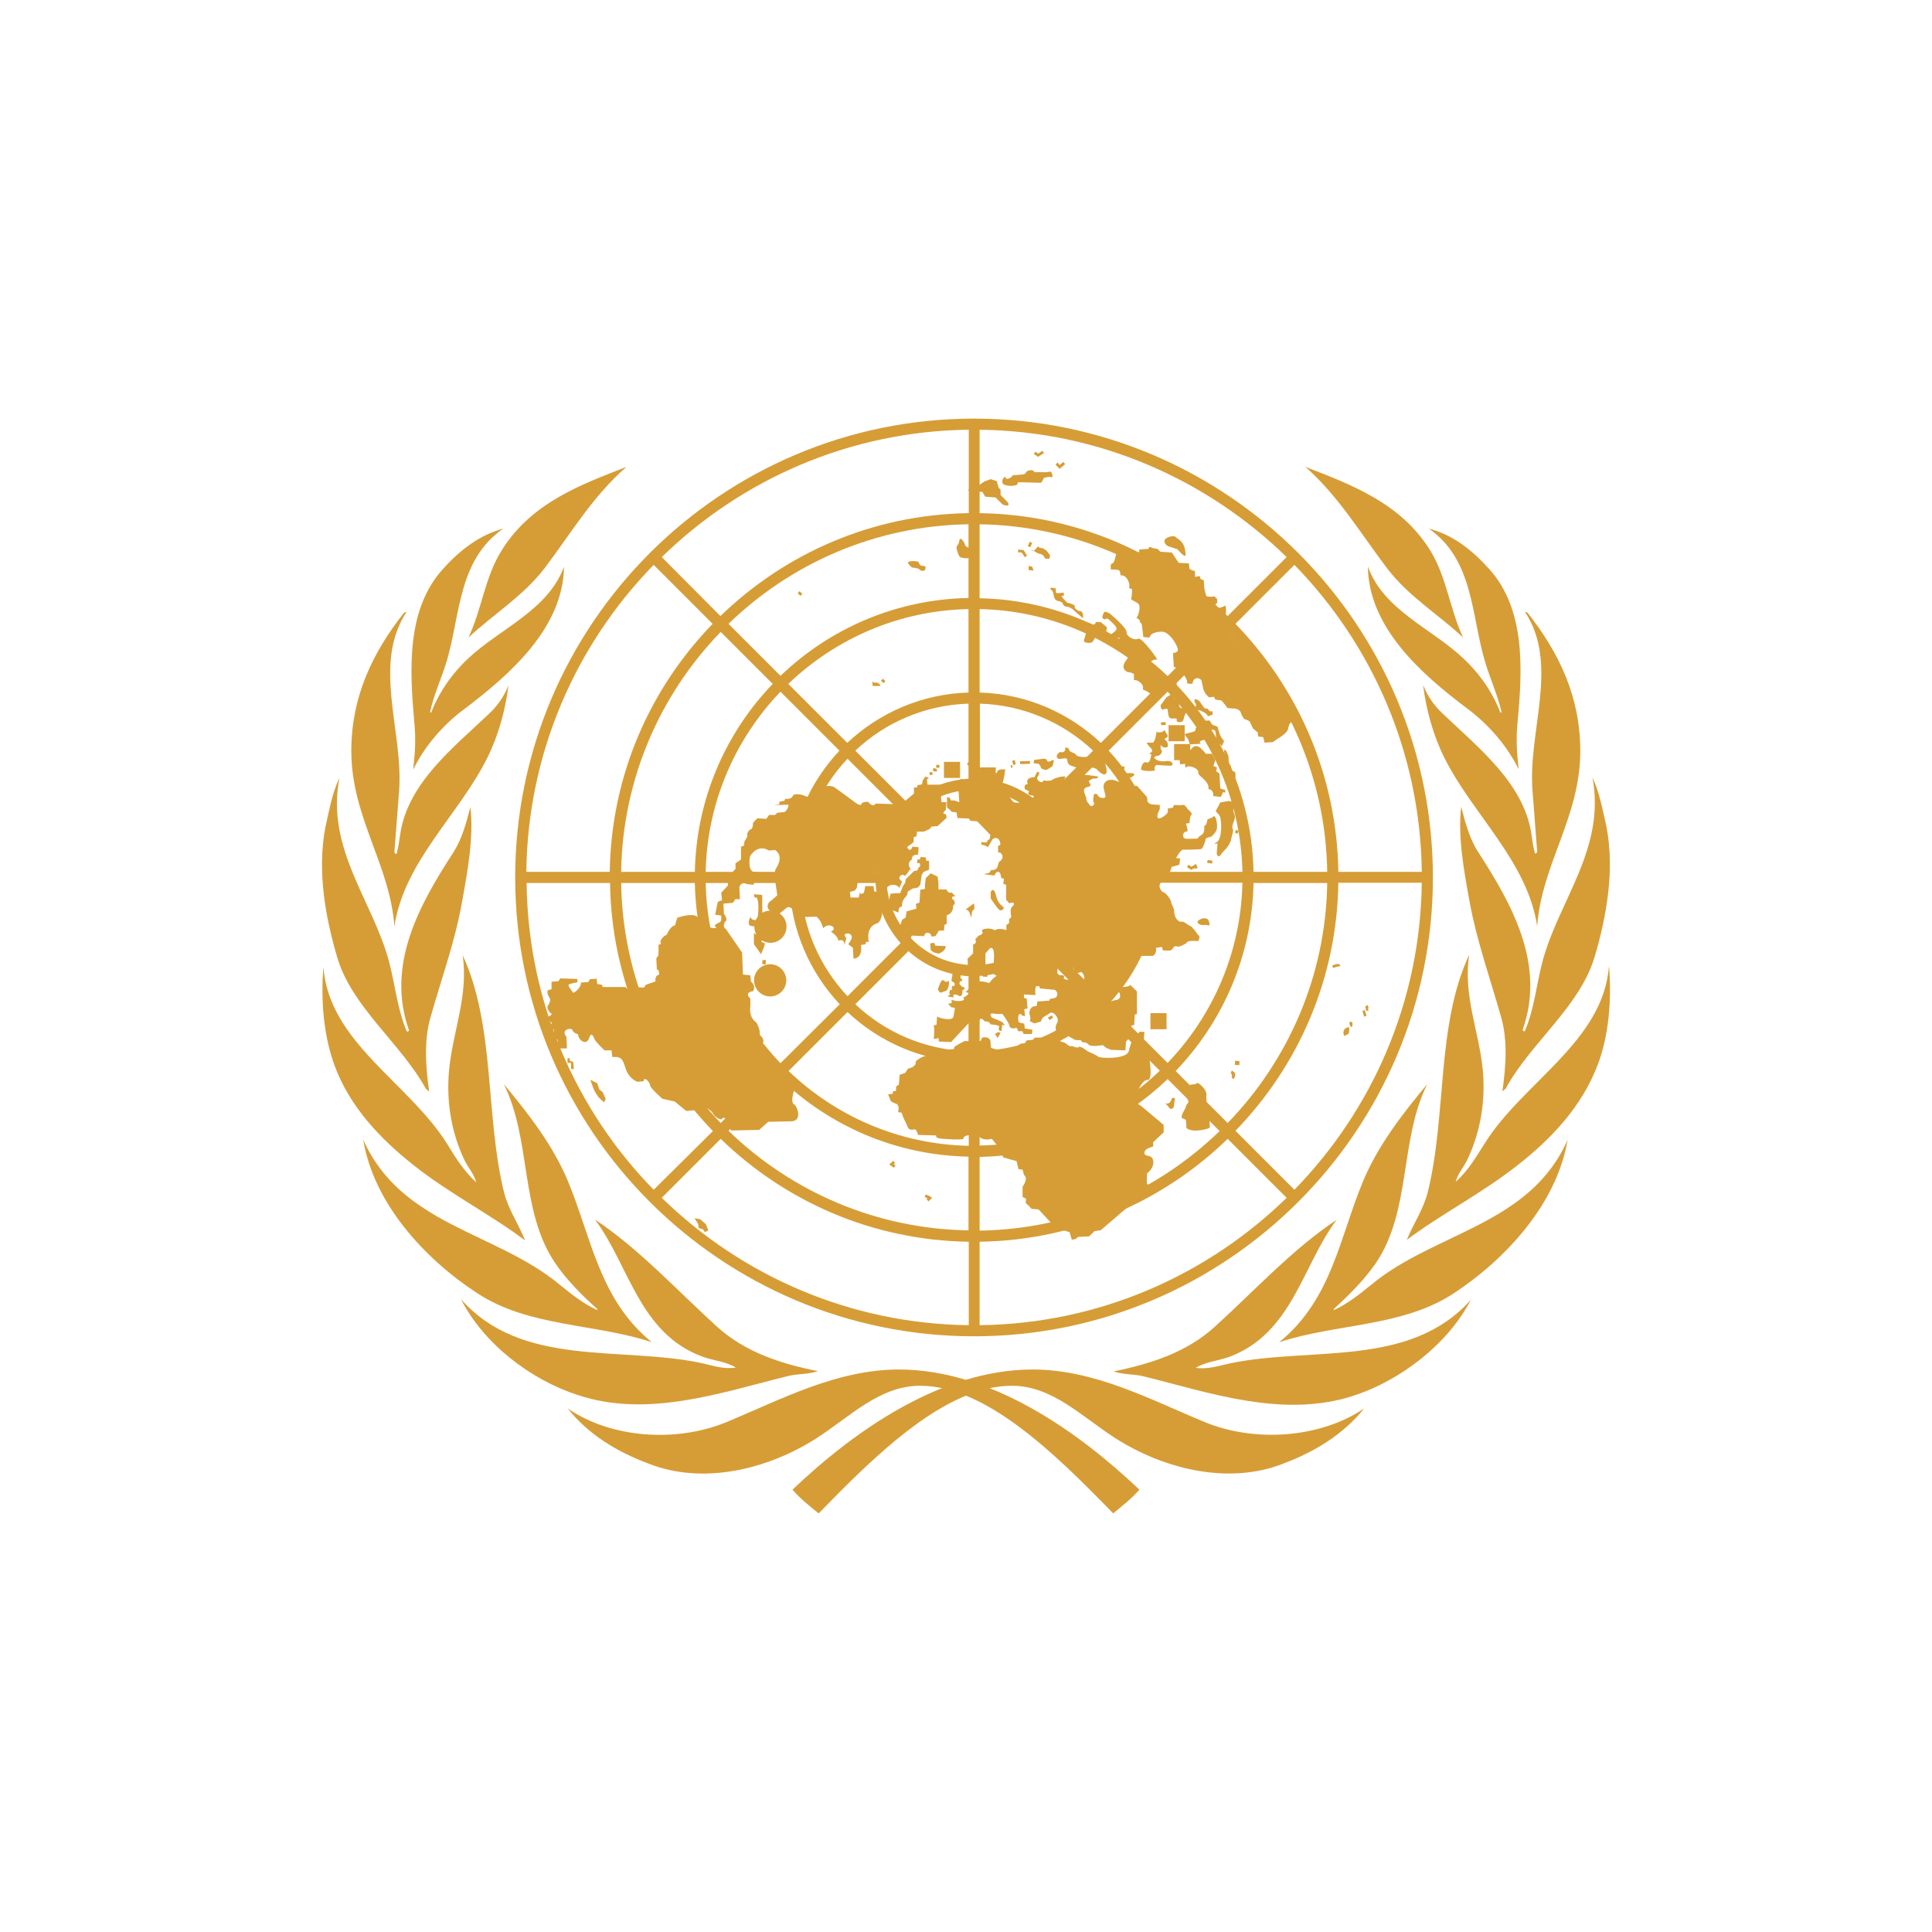 <?xml version="1.0" encoding="UTF-8"?>
<svg width="120px" height="120px" viewBox="0 0 120 120" version="1.1" xmlns="http://www.w3.org/2000/svg" xmlns:xlink="http://www.w3.org/1999/xlink">
    <title>testimonials_logo_3</title>
    <defs>
        <circle id="path-1" cx="60" cy="60" r="60"></circle>
    </defs>
    <g id="Wireframe" stroke="none" stroke-width="1" fill="none" fill-rule="evenodd">
        <g id="UI-elements" transform="translate(-740, -608)">
            <g id="icons" transform="translate(83, 208)">
                <g id="testimonials" transform="translate(657, 0)">
                    <g id="testimonials_logo_3" transform="translate(0, 400)">
                        <mask id="mask-2" fill="white">
                            <use xlink:href="#path-1"></use>
                        </mask>
                        <g id="Ph"></g>
                        <g id="Emblem_of_the_United_Nations" mask="url(#mask-2)">
                            <g transform="translate(20, 26)">
                                <g id="Group" stroke-width="1" fill="none" fill-rule="evenodd" transform="translate(0, 3)">
                                    <g fill="#D69D36" fill-rule="nonzero" id="Path">
                                        <path d="M6.453,38.63 L6.659,38.801 C6.436,37.26 6.316,35.582 6.762,34.11 C7.431,31.747 8.272,29.452 8.701,27.003 C9.044,25.103 9.439,22.962 9.216,21.13 C8.958,22.123 8.701,23.099 8.152,23.955 C6.076,27.158 3.948,30.925 5.407,35 C5.372,35.051 5.321,35.103 5.269,35.068 C4.686,33.716 4.549,32.192 4.171,30.753 C3.159,26.935 0.225,23.733 1.083,19.315 C0.62,20.274 0.448,21.353 0.208,22.397 C-0.307,25.103 0.208,27.962 0.946,30.462 C1.855,33.562 4.892,35.788 6.453,38.63 Z"></path>
                                        <path d="M5.664,18.801 C6.35,17.397 7.466,16.062 8.804,15.068 C11.755,12.842 14.98,9.966 15.032,6.199 C14.037,8.904 11.069,10.034 9.095,11.884 C8.049,12.86 7.242,14.041 6.779,15.274 L6.711,15.223 C6.951,14.127 7.414,13.151 7.74,12.089 C8.598,9.212 8.443,5.771 11.257,3.836 C9.816,4.212 8.598,5.137 7.517,6.336 L7.517,6.336 C5.235,8.853 5.441,12.568 5.733,15.856 C5.836,16.884 5.784,17.757 5.664,18.801 Z"></path>
                                        <path d="M9.095,10.599 C10.674,9.127 12.493,8.031 13.831,6.284 C15.427,4.178 16.816,1.815 18.91,0 C16.079,1.096 13.025,2.226 11.189,5.137 C10.108,6.832 9.936,8.836 9.095,10.599 Z"></path>
                                        <path d="M10.279,18.048 C10.966,16.661 11.395,15.086 11.583,13.562 C11.326,14.212 10.931,14.812 10.382,15.325 C8.083,17.5 5.389,19.623 4.875,22.705 C4.806,23.151 4.755,23.596 4.635,24.024 C4.532,24.075 4.532,23.955 4.497,23.921 L4.789,20.12 C5.063,16.404 3.108,12.277 5.252,9.007 C5.184,8.99 5.132,9.058 5.081,9.075 C3.125,11.558 1.821,14.298 1.821,17.637 C1.821,21.764 4.206,24.658 4.497,28.527 C5.115,24.486 8.512,21.61 10.279,18.048 Z"></path>
                                        <path d="M5.733,43.408 C7.946,45.154 10.588,46.507 12.613,48.048 C12.218,47.038 11.566,46.113 11.309,45.068 C10.125,40.291 10.777,34.743 8.735,30.325 C9.113,32.842 8.118,35.068 7.894,37.466 C7.706,39.435 8.049,41.353 8.821,42.997 C9.044,43.493 9.456,43.921 9.576,44.435 C8.838,43.767 8.306,42.928 7.809,42.106 C5.424,38.253 0.431,35.753 0.088,31.062 L0.088,31.062 C-0.084,33.151 0.105,35.36 0.791,37.209 C1.735,39.743 3.588,41.712 5.733,43.408 Z"></path>
                                        <path d="M35.827,56.062 C31.966,56.062 28.5,57.928 25.12,59.332 C22.049,60.599 17.983,60.36 15.255,58.476 C16.593,60.154 18.395,61.199 20.265,61.901 C23.714,63.271 27.746,62.226 30.697,60.342 C32.807,58.99 34.626,57.072 37.148,57.072 C41.214,57.072 45.486,61.233 49.141,65 C49.707,64.538 50.308,64.058 50.771,63.527 C46.945,59.897 41.54,56.062 35.827,56.062 Z"></path>
                                        <path d="M28.929,56.473 C29.53,56.318 30.251,56.37 30.8,56.164 C28.5,55.702 26.287,55 24.503,53.373 C21.946,51.045 19.682,48.562 16.954,46.747 C19.098,49.623 19.699,53.801 23.611,55.257 C24.297,55.514 25.103,55.565 25.704,55.942 C24.949,56.062 24.297,55.822 23.593,55.668 C18.549,54.589 12.407,55.976 8.632,51.695 C10.056,54.503 13.007,56.712 15.855,57.637 C20.231,59.11 24.812,57.483 28.929,56.473 Z"></path>
                                        <path d="M20.488,54.366 C17.211,51.729 16.713,47.774 15.255,44.315 C14.346,42.158 12.87,40.223 11.292,38.339 C13.025,41.798 12.27,46.25 14.517,49.503 C15.221,50.531 16.199,51.507 17.108,52.312 L17.074,52.363 C16.25,51.986 15.512,51.404 14.757,50.788 C10.828,47.517 4.909,47.106 2.559,41.781 L2.559,41.781 C3.193,45.685 6.299,49.144 9.662,51.336 C12.853,53.425 16.954,53.202 20.488,54.366 Z"></path>
                                    </g>
                                    <g transform="translate(29.221, 0)" fill="#D69D36" fill-rule="nonzero" id="Path">
                                        <path d="M36.923,6.284 C38.261,8.048 40.08,9.127 41.658,10.599 C40.817,8.836 40.646,6.832 39.582,5.137 C37.746,2.226 34.692,1.096 31.861,0 C33.92,1.815 35.31,4.161 36.923,6.284 Z"></path>
                                        <path d="M43.014,12.089 C43.322,13.134 43.786,14.127 44.043,15.223 L43.974,15.274 C43.511,14.041 42.705,12.86 41.658,11.884 C39.685,10.017 36.717,8.904 35.739,6.182 C35.79,9.966 39.016,12.842 41.967,15.051 C43.288,16.045 44.42,17.38 45.107,18.784 C44.987,17.74 44.935,16.866 45.038,15.856 C45.347,12.551 45.536,8.853 43.271,6.336 L43.271,6.336 C42.19,5.137 40.972,4.195 39.531,3.836 C42.31,5.771 42.156,9.212 43.014,12.089 Z"></path>
                                        <path d="M45.965,20.103 L46.256,23.904 C46.222,23.938 46.222,24.041 46.119,24.007 C45.999,23.579 45.947,23.134 45.879,22.688 C45.364,19.623 42.653,17.483 40.371,15.308 C39.822,14.795 39.428,14.195 39.17,13.545 C39.359,15.068 39.788,16.644 40.474,18.031 C42.241,21.592 45.639,24.469 46.256,28.527 C46.548,24.64 48.933,21.764 48.933,17.637 C48.933,14.298 47.629,11.558 45.673,9.075 C45.622,9.041 45.57,8.99 45.501,9.007 C47.646,12.277 45.673,16.404 45.965,20.103 Z"></path>
                                        <path d="M46.582,30.736 C46.205,32.175 46.068,33.716 45.484,35.051 C45.433,35.086 45.381,35.017 45.347,34.983 C46.805,30.908 44.678,27.158 42.602,23.938 C42.053,23.099 41.795,22.106 41.538,21.113 C41.315,22.962 41.71,25.086 42.053,26.986 C42.499,29.435 43.322,31.729 43.992,34.092 C44.438,35.565 44.318,37.226 44.094,38.784 L44.3,38.613 C45.845,35.771 48.899,33.545 49.825,30.428 C50.563,27.945 51.078,25.068 50.563,22.363 L50.563,22.363 C50.323,21.318 50.134,20.24 49.688,19.281 C50.529,23.716 47.595,26.918 46.582,30.736 Z"></path>
                                        <path d="M25.616,59.332 C22.219,57.928 18.77,56.062 14.91,56.062 C9.214,56.062 3.792,59.914 0,63.527 C0.463,64.058 1.064,64.555 1.63,65 C5.267,61.25 9.557,57.072 13.623,57.072 C16.145,57.072 17.964,58.99 20.074,60.342 C23.008,62.209 27.04,63.271 30.506,61.901 C32.359,61.199 34.16,60.154 35.516,58.476 C32.771,60.342 28.687,60.599 25.616,59.332 Z"></path>
                                        <path d="M42.962,42.072 C42.447,42.894 41.933,43.75 41.195,44.401 C41.315,43.904 41.727,43.459 41.95,42.962 C42.722,41.301 43.065,39.401 42.876,37.432 C42.636,35.034 41.641,32.808 42.036,30.291 C39.977,34.709 40.646,40.257 39.462,45.034 C39.205,46.096 38.553,47.021 38.158,48.014 C40.183,46.473 42.825,45.12 45.038,43.373 C47.183,41.695 49.036,39.709 50.014,37.14 C50.717,35.291 50.889,33.082 50.717,30.993 C50.357,35.719 45.347,38.219 42.962,42.072 Z"></path>
                                        <path d="M35.962,50.788 C35.207,51.404 34.469,51.986 33.646,52.363 L33.611,52.312 C34.521,51.49 35.499,50.514 36.202,49.503 C38.45,46.25 37.695,41.781 39.428,38.339 C37.849,40.223 36.374,42.158 35.464,44.315 C34.006,47.774 33.508,51.729 30.231,54.366 C33.766,53.202 37.866,53.425 41.04,51.353 C44.386,49.161 47.492,45.702 48.144,41.798 C45.81,47.106 39.908,47.517 35.962,50.788 Z"></path>
                                        <path d="M27.16,55.685 C26.457,55.839 25.805,56.062 25.05,55.959 C25.65,55.582 26.44,55.531 27.143,55.274 C31.055,53.801 31.655,49.623 33.8,46.764 C31.072,48.579 28.807,51.062 26.251,53.39 C24.466,55.017 22.253,55.702 19.954,56.182 C20.503,56.387 21.224,56.336 21.824,56.49 C25.959,57.517 30.523,59.127 34.915,57.671 C37.746,56.729 40.697,54.521 42.139,51.729 C38.347,55.993 32.187,54.623 27.16,55.685 Z"></path>
                                    </g>
                                </g>
                                <path d="M40.5,0 C24.782,0 12,12.782 12,28.5 C12,44.218 24.782,57 40.5,57 C56.218,57 69,44.218 69,28.5 C69,12.782 56.218,0 40.5,0 Z M40.5,33.941 C37.495,33.941 35.059,31.505 35.059,28.5 C35.059,25.495 37.495,23.059 40.5,23.059 C43.505,23.059 45.941,25.495 45.941,28.5 C45.941,31.505 43.505,33.941 40.5,33.941 Z M44.594,23.923 C43.592,23.025 42.296,22.455 40.863,22.368 L40.863,17.705 C43.575,17.791 46.045,18.879 47.893,20.624 L44.594,23.923 Z M40.155,22.368 C38.721,22.455 37.425,23.025 36.424,23.923 L33.125,20.624 C34.973,18.879 37.443,17.791 40.155,17.705 L40.155,22.368 L40.155,22.368 Z M35.94,24.424 C35.042,25.425 34.472,26.721 34.385,28.155 L29.722,28.155 C29.808,25.443 30.896,22.973 32.641,21.125 L35.94,24.424 Z M34.385,28.845 C34.472,30.279 35.042,31.575 35.94,32.576 L32.641,35.875 C30.896,34.027 29.808,31.557 29.722,28.845 L34.385,28.845 L34.385,28.845 Z M36.424,33.077 C37.425,33.975 38.721,34.545 40.155,34.632 L40.155,39.295 C37.443,39.209 34.973,38.121 33.125,36.376 L36.424,33.077 Z M40.845,34.615 C42.279,34.528 43.575,33.958 44.576,33.06 L47.875,36.359 C46.027,38.104 43.557,39.192 40.845,39.278 L40.845,34.615 Z M45.077,32.576 C45.975,31.575 46.545,30.279 46.632,28.845 L51.295,28.845 C51.209,31.557 50.121,34.027 48.376,35.875 L45.077,32.576 Z M46.632,28.155 C46.545,26.721 45.975,25.425 45.077,24.424 L48.376,21.125 C50.121,22.973 51.209,25.443 51.295,28.155 L46.632,28.155 Z M48.376,20.14 C46.39,18.275 43.765,17.1 40.845,17.014 L40.845,11.832 C45.181,11.918 49.119,13.68 52.038,16.478 L48.376,20.14 Z M40.155,17.014 C37.253,17.1 34.61,18.275 32.624,20.14 L28.962,16.478 C31.881,13.68 35.819,11.918 40.155,11.832 L40.155,17.014 L40.155,17.014 Z M32.14,20.624 C30.275,22.61 29.1,25.235 29.014,28.155 L23.832,28.155 C23.918,23.819 25.68,19.881 28.478,16.962 L32.14,20.624 Z M29.031,28.845 C29.117,31.747 30.292,34.39 32.157,36.376 L28.478,40.038 C25.68,37.119 23.918,33.181 23.832,28.845 L29.031,28.845 Z M32.641,36.86 C34.627,38.725 37.253,39.9 40.172,39.986 L40.172,45.168 C35.836,45.082 31.898,43.32 28.979,40.522 L32.641,36.86 Z M40.845,39.969 C43.747,39.883 46.39,38.708 48.376,36.843 L52.038,40.505 C49.119,43.303 45.181,45.065 40.845,45.151 L40.845,39.969 Z M48.86,36.359 C50.725,34.373 51.9,31.747 51.986,28.828 L57.168,28.828 C57.082,33.164 55.32,37.102 52.522,40.021 L48.86,36.359 Z M51.986,28.155 C51.9,25.253 50.725,22.61 48.86,20.624 L52.522,16.962 C55.32,19.881 57.082,23.819 57.168,28.155 L51.986,28.155 Z M52.522,15.995 C49.482,13.075 45.371,11.245 40.845,11.158 L40.845,6.564 C46.632,6.65 51.883,8.999 55.752,12.747 L52.522,15.995 Z M40.155,11.141 C35.629,11.227 31.518,13.058 28.478,15.977 L25.248,12.747 C29.117,8.999 34.368,6.65 40.155,6.564 L40.155,11.141 Z M27.995,16.478 C25.075,19.518 23.245,23.629 23.158,28.155 L18.581,28.155 C18.667,22.368 21.016,17.117 24.765,13.248 L27.995,16.478 Z M23.158,28.845 C23.245,33.371 25.075,37.482 27.995,40.522 L24.765,43.752 C21.016,39.883 18.667,34.632 18.581,28.845 L23.158,28.845 L23.158,28.845 Z M28.478,41.005 C31.518,43.925 35.629,45.755 40.155,45.842 L40.155,50.419 C34.368,50.333 29.117,47.984 25.248,44.235 L28.478,41.005 Z M40.845,45.859 C45.371,45.773 49.482,43.942 52.522,41.023 L55.752,44.253 C51.883,48.001 46.632,50.35 40.845,50.436 L40.845,45.859 L40.845,45.859 Z M53.023,40.522 C55.942,37.482 57.773,33.371 57.859,28.845 L62.436,28.845 C62.35,34.632 60.001,39.883 56.253,43.752 L53.023,40.522 Z M57.859,28.155 C57.773,23.629 55.942,19.518 53.023,16.478 L56.253,13.248 C60.001,17.117 62.35,22.368 62.436,28.155 L57.859,28.155 Z M56.253,12.264 C52.245,8.377 46.839,5.959 40.845,5.873 L40.845,0.691 C48.255,0.777 54.975,3.783 59.915,8.602 L56.253,12.264 Z M40.155,5.873 C34.178,5.959 28.755,8.377 24.747,12.264 L21.103,8.602 C26.043,3.783 32.762,0.777 40.172,0.691 L40.172,5.873 L40.155,5.873 Z M24.264,12.747 C20.377,16.755 17.959,22.161 17.873,28.155 L12.691,28.155 C12.777,20.745 15.783,14.025 20.602,9.085 L24.264,12.747 Z M17.89,28.845 C17.976,34.822 20.395,40.245 24.281,44.253 L20.602,47.897 C15.783,42.975 12.795,36.255 12.708,28.845 L17.89,28.845 Z M24.765,44.736 C28.772,48.623 34.178,51.041 40.172,51.127 L40.172,56.309 C32.762,56.223 26.043,53.217 21.103,48.398 L24.765,44.736 Z M40.845,51.127 C46.822,51.041 52.245,48.623 56.253,44.736 L59.915,48.398 C54.975,53.217 48.255,56.223 40.845,56.309 L40.845,51.127 L40.845,51.127 Z M56.736,44.235 C60.623,40.228 63.041,34.822 63.127,28.828 L68.309,28.828 C68.223,36.238 65.217,42.957 60.398,47.897 L56.736,44.235 Z M63.127,28.155 C63.041,22.178 60.623,16.755 56.736,12.747 L60.398,9.085 C65.217,14.025 68.223,20.745 68.309,28.155 L63.127,28.155 Z" id="Shape" fill="#D69D36" fill-rule="nonzero"></path>
                                <g id="Group" stroke-width="1" fill="none" fill-rule="evenodd" transform="translate(14, 2)">
                                    <polygon id="polygon59_8_" fill="#D69D36" fill-rule="nonzero" points="27.277 19.942 27.106 19.959 27.106 20.166 27.277 20.149"></polygon>
                                    <rect id="rect61_8_" fill="#D69D36" fill-rule="nonzero" x="26.85" y="19.666" width="1" height="1"></rect>
                                    <polygon id="polygon63_8_" fill="#D69D36" fill-rule="nonzero" points="26.44 19.614 26.645 19.648 26.662 19.476 26.457 19.441"></polygon>
                                    <polygon id="rect65_8_" fill="#D69D36" fill-rule="nonzero" points="26.269 19.545 26.082 19.527 26.099 19.355 26.304 19.372"></polygon>
                                    <rect id="rect67_8_" fill="#D69D36" fill-rule="nonzero" x="24.63" y="19.32" width="1" height="1"></rect>
                                    <polygon id="polygon69_8_" fill="#D69D36" fill-rule="nonzero" points="24.135 19.666 24.339 19.7 24.357 19.527 24.169 19.493"></polygon>
                                    <polygon id="rect71_8_" fill="#D69D36" fill-rule="nonzero" points="24.169 19.942 23.93 19.873 23.981 19.7 24.203 19.769"></polygon>
                                    <polygon id="rect73_8_" fill="#D69D36" fill-rule="nonzero" points="23.759 20.149 23.725 19.976 23.895 19.942 23.93 20.115"></polygon>
                                    <polygon id="polygon75_8_" fill="#D69D36" fill-rule="nonzero" points="1.471 38.019 1.471 38.399 1.641 38.399 1.607 37.967 1.385 37.881 1.385 37.726 1.249 37.726 1.249 38.019"></polygon>
                                    <polygon id="polygon77_8_" fill="#D69D36" fill-rule="nonzero" points="2.666 39.072 3.093 39.279 3.23 39.677 3.435 39.832 3.623 40.264 3.52 40.471 3.196 40.177 2.974 39.849 2.854 39.59"></polygon>
                                    <polygon id="polygon79_8_" fill="#D69D36" fill-rule="nonzero" points="9.839 48.033 9.993 48.413 9.788 48.534 9.669 48.361 9.395 48.275 9.361 48.016 9.139 47.671 9.481 47.722"></polygon>
                                    <path d="M24.784,21.824 L24.476,21.824 L24.425,21.185 L24.596,21.064 L24.596,20.736 L23.605,20.736 L23.571,20.408 L23.708,20.322 L23.486,20.235 L23.315,20.46 L23.264,20.719 L22.973,20.771 L22.973,20.909 L22.768,20.909 L22.768,21.289 L21.965,21.962 L20.377,21.91 C20.258,22.169 19.984,21.876 19.984,21.876 C19.933,21.703 19.523,21.876 19.523,21.876 C19.523,22.204 18.977,21.737 18.977,21.737 L17.986,21.012 C17.422,20.494 16.568,21.15 16.534,21.306 C16.568,21.72 15.885,21.392 15.885,21.392 C15.885,21.392 15.322,21.22 15.236,21.444 C15.151,21.668 14.775,21.617 14.775,21.617 L14.724,21.737 L14.434,21.789 L14.382,21.962 L14.041,22.014 L14.895,21.979 C15.117,21.945 14.809,22.48 14.673,22.445 L14.28,22.48 L14.143,22.618 L13.768,22.618 L13.597,22.86 L13.05,22.825 C13.05,22.825 12.743,23.084 12.76,23.171 C12.794,23.257 12.709,23.516 12.623,23.516 C12.538,23.516 12.367,23.775 12.418,23.861 C12.47,23.947 12.247,24.241 12.247,24.241 L12.196,24.535 L12.025,24.586 L12.025,25.381 L11.684,25.622 L11.684,25.968 L11.171,26.52 L11.223,26.986 L10.796,27.452 L10.847,27.919 L10.591,28.005 L10.54,28.212 L10.42,28.816 L10.71,28.851 C10.847,28.799 10.83,29.231 10.71,29.283 C10.591,29.334 10.283,29.455 10.454,29.576 C10.625,29.697 9.993,29.662 9.993,29.49 C9.993,29.317 9.651,29.162 9.566,29.231 C9.481,29.283 9.344,28.972 9.344,28.972 C9.037,28.644 8.063,29.006 8.063,29.006 L7.926,29.473 C7.619,29.524 7.414,30.06 7.414,30.06 C7.158,30.146 6.953,30.474 7.038,30.56 C7.124,30.647 6.902,30.681 6.902,30.681 L6.902,31.32 L6.765,31.527 L6.799,32.218 C6.97,32.218 6.936,32.546 6.936,32.546 C6.646,32.58 6.714,32.96 6.714,32.96 L6.116,33.167 L5.997,33.34 L5.262,33.305 L5.057,33.513 L4.852,33.305 L3.435,33.305 L3.383,33.167 L3.093,33.116 L3.059,32.788 L2.632,32.822 L2.547,32.995 L2.085,33.029 C2.12,33.323 1.624,33.754 1.573,33.634 C1.522,33.513 1.197,33.202 1.351,33.133 C1.488,33.081 1.863,33.012 1.863,33.012 L1.863,32.805 L0.804,32.77 L0.685,32.943 L0.258,32.977 L0.258,33.444 L0.053,33.495 C-0.084,33.582 0.087,33.91 0.087,33.91 C0.292,34.117 0.053,34.428 0.053,34.428 C-0.118,34.6 0.19,34.928 0.19,34.928 C0.412,34.98 0.053,35.153 0.053,35.153 C0.104,35.446 0.275,35.533 0.275,35.533 C0.104,35.826 0.395,35.964 0.395,35.964 L0.429,36.465 L0.634,36.586 L0.634,36.914 L0.753,37.121 L1.214,37.121 L1.18,36.396 C0.787,35.93 1.522,35.809 1.556,35.982 C1.59,36.154 1.898,36.241 1.898,36.241 C1.949,36.672 2.444,36.931 2.581,36.5 C2.717,36.068 2.837,36.327 2.922,36.534 C3.008,36.741 3.554,37.242 3.554,37.242 L3.981,37.242 L4.032,37.656 C4.511,37.622 4.664,37.691 4.852,38.347 C5.057,39.02 5.587,39.193 5.587,39.193 L5.979,39.159 C5.979,38.813 6.372,39.21 6.372,39.4 C6.372,39.573 7.141,40.246 7.141,40.246 L7.909,40.419 L8.627,41.006 L9.173,40.954 L9.395,40.954 C9.532,40.453 10.215,40.989 10.283,41.161 C10.335,41.334 10.796,41.628 10.847,41.489 C10.898,41.351 11.223,41.438 11.274,41.869 C11.325,42.301 11.53,42.215 11.53,42.215 L13.153,42.18 L13.716,41.679 L15.168,41.645 C15.902,41.61 15.458,40.592 15.305,40.592 C15.048,40.384 15.39,39.538 15.39,39.538 L13.323,37.587 C12.845,37.587 13.272,36.879 13.272,36.879 C13.648,36.638 13.187,36.275 13.187,36.275 C13.238,35.93 12.982,35.516 12.982,35.516 C12.47,35.17 12.606,34.497 12.606,34.497 L12.606,34.031 C12.179,33.616 12.777,33.564 12.777,33.564 C12.982,33.219 12.64,32.96 12.64,32.96 L12.606,32.58 L12.145,32.529 L12.094,31.165 L11.069,29.68 C10.864,29.628 11.018,29.265 11.018,29.265 C11.274,29.127 10.967,28.765 10.967,28.765 L10.932,28.126 L11.53,28.074 L11.667,27.85 L11.957,27.85 L11.923,27.09 C12.06,26.71 12.401,26.917 12.401,26.917 L12.794,26.952 L13.016,26.52 L13.067,26.175 L12.76,26.14 C12.418,25.933 12.589,25.173 12.589,25.173 C13.136,24.362 13.75,24.828 13.75,24.828 L14.143,24.794 C14.741,25.208 14.194,25.95 14.194,25.95 C14.075,26.123 14.143,26.675 14.143,26.675 L14.28,27.608 L13.904,27.936 C13.597,28.109 13.597,28.523 13.938,28.609 C14.16,28.644 14.075,29.196 13.733,28.816 C13.221,28.816 14.024,29.283 13.785,29.162 C14.297,29.421 14.177,28.937 14.177,28.937 L14.861,28.385 C15.117,28.178 15.578,28.816 15.578,28.903 C15.578,28.989 16.705,28.937 16.705,28.937 C17.013,29.144 17.132,29.662 17.132,29.662 C17.44,29.248 18.106,29.628 17.61,29.87 C18.071,30.163 18.071,30.422 18.071,30.422 C18.447,30.301 18.447,30.595 18.447,30.681 C18.447,30.767 18.567,30.249 18.567,30.249 C18.14,29.921 19.13,29.818 18.857,30.388 L18.686,30.647 L18.977,30.871 L19.011,31.544 C19.643,31.493 19.472,30.698 19.472,30.698 L19.762,30.647 C19.762,30.388 19.967,30.526 19.967,30.526 C19.762,29.542 20.428,29.369 20.428,29.369 C20.804,29.283 20.821,28.488 20.821,28.488 C20.565,28.368 20.702,27.97 20.992,28.316 C21.282,28.661 20.821,27.608 20.821,27.608 L20.599,27.401 L20.292,27.366 L20.258,27.038 L19.745,27.038 L19.66,27.452 L19.472,27.539 L19.421,27.418 L19.335,27.746 L18.823,27.746 L18.789,27.401 L19.096,27.314 L19.216,27.142 L19.301,26.675 L19.677,26.675 L20.155,26.537 C20.189,26.037 20.445,26.158 20.445,26.158 L20.616,26.296 L20.872,26.503 L20.907,26.675 L20.736,26.762 L20.702,27.004 L20.787,27.332 L21.009,27.332 C21.094,26.865 21.692,26.865 21.863,27.159 L22.034,26.745 C21.641,26.537 22.034,26.227 22.136,26.365 C22.256,26.503 22.512,25.985 22.512,25.985 C22.512,25.985 22.717,26.244 22.512,25.899 C22.307,25.553 22.649,25.381 22.649,25.381 C22.597,25.035 23.024,25.087 23.024,25.087 L23.059,24.621 L22.666,24.586 C22.58,25.001 22.239,24.638 22.41,24.552 C22.58,24.465 22.751,24.293 22.751,24.293 L22.751,23.999 L22.922,23.947 L22.956,23.654 L23.383,23.654 L23.759,23.481 L23.844,23.343 L24.237,23.309 L24.801,22.791 L24.749,22.566 C24.408,22.566 24.749,22.307 24.749,22.307 L24.784,21.824 L24.784,21.824 Z" id="path81_8_" fill="#D69D36" fill-rule="nonzero"></path>
                                    <path d="M13.341,27.591 L12.828,27.539 L12.862,27.746 L12.999,27.746 C13.221,28.16 13.033,29.144 13.033,29.144 C13.033,29.144 12.692,29.179 12.64,29.006 C12.589,28.834 12.435,29.386 12.555,29.473 C12.674,29.559 13.067,29.473 13.101,29.801 C13.136,30.129 13.358,29.593 13.358,29.593 L13.341,27.591 L13.341,27.591 Z" id="path83_8_" fill="#D69D36" fill-rule="nonzero"></path>
                                    <polygon id="polygon85_8_" fill="#D69D36" fill-rule="nonzero" points="12.828 29.956 12.828 30.647 13.272 31.268 13.443 30.854 13.511 30.595 13.306 30.508 13.341 30.077 13.511 30.042 13.528 29.835 13.101 30.129"></polygon>
                                    <polygon id="polygon87_8_" fill="#D69D36" fill-rule="nonzero" points="13.563 31.907 13.563 31.613 13.358 31.648 13.341 31.872"></polygon>
                                    <polygon id="polygon89_8_" fill="#D69D36" fill-rule="nonzero" points="13.306 33.305 13.306 33.098 13.067 33.133 13.067 33.34"></polygon>
                                    <path d="M13.648,32.408 C13.716,32.408 13.768,32.356 13.768,32.287 C13.768,32.218 13.716,32.166 13.648,32.166 C13.58,32.166 13.528,32.218 13.528,32.287 C13.528,32.356 13.58,32.408 13.648,32.408 Z" id="path91_8_" fill="#D69D36" fill-rule="nonzero"></path>
                                    <ellipse id="circle93_8_" fill="#D69D36" fill-rule="nonzero" cx="13.836" cy="32.891" rx="1" ry="1"></ellipse>
                                    <ellipse id="circle95_8_" fill="#D69D36" fill-rule="nonzero" cx="13.853" cy="29.559" rx="1" ry="1"></ellipse>
                                    <polygon id="polygon97_8_" fill="#D69D36" fill-rule="nonzero" points="22.956 25.605 23.127 25.605 23.161 25.795 23.041 25.899 22.99 26.054 22.768 26.106 22.256 26.606 22.222 26.831 22.085 27.038 21.914 27.47 21.316 27.504 21.197 28.022 21.282 28.471 21.795 28.678 21.846 28.385 22.017 28.298 22.051 28.005 22.17 27.798 22.341 27.591 22.392 27.366 22.683 27.193 23.024 27.124 23.161 26.952 23.212 26.606 23.246 26.347 23.366 26.158 23.708 26.019 23.708 25.467 23.537 25.467 23.503 25.26 23.195 25.225 23.127 25.381 22.99 25.381"></polygon>
                                    <path d="M24.288,27.245 L24.288,26.831 L24.237,26.451 L23.81,26.244 L23.503,26.537 L23.451,26.952 L23.451,27.211 L23.161,27.263 L23.11,28.057 L22.888,28.143 L22.922,28.437 L22.614,28.523 L22.307,28.609 L22.256,28.989 L22.034,29.127 L21.914,29.473 L21.778,30.319 C21.778,30.319 22.034,30.819 22.17,30.578 C22.307,30.353 22.546,30.319 22.546,30.319 L22.632,30.111 L23.4,30.146 C23.451,29.818 23.827,29.939 23.827,30.094 C23.827,30.232 24.117,30.129 24.117,30.129 L24.322,29.801 L24.63,29.801 L24.664,29.455 L24.801,29.369 L24.801,28.851 C25.262,28.713 25.193,28.264 25.193,28.264 L25.313,28.126 L25.262,27.919 C25.04,27.832 25.142,27.625 25.296,27.677 C25.433,27.729 25.091,27.418 25.091,27.418 C24.92,27.556 24.784,27.245 24.784,27.245 L24.288,27.245 L24.288,27.245 Z" id="path99_8_" fill="#D69D36" fill-rule="nonzero"></path>
                                    <path d="M24.749,30.767 C24.715,31.113 24.288,31.234 24.288,31.234 L23.981,31.147 L23.81,31.009 L23.776,30.595 L24.032,30.56 L24.083,30.733 L24.749,30.767 L24.749,30.767 Z" id="path101_8_" fill="#D69D36" fill-rule="nonzero"></path>
                                    <path d="M26.287,28.903 C26.355,29.162 26.338,28.488 26.457,28.523 C26.577,28.557 26.491,28.109 26.491,28.109 L25.979,28.488 C26.218,28.523 26.252,28.782 26.287,28.903 Z" id="path103_8_" fill="#D69D36" fill-rule="nonzero"></path>
                                    <path d="M27.789,27.383 C27.909,27.642 27.875,28.022 28.302,28.316 C28.438,28.419 28.216,28.609 28.08,28.523 C27.943,28.437 27.533,27.798 27.533,27.798 L27.533,27.418 C27.619,27.193 27.738,27.28 27.789,27.383 L27.789,27.383 Z" id="path105_8_" fill="#D69D36" fill-rule="nonzero"></path>
                                    <polygon id="polygon107_8_" fill="#D69D36" fill-rule="nonzero" points="27.789 36.241 27.875 36.327 27.96 36.482 28.148 36.154 27.994 36.103"></polygon>
                                    <line x1="27.072" y1="35.774" x2="27.072" y2="36.137" id="line109_8_" fill="#D69D36" fill-rule="nonzero"></line>
                                    <polygon id="polygon111_8_" fill="#D69D36" fill-rule="nonzero" points="31.188 35.36 31.41 35.205 31.325 35.067 31.086 35.205"></polygon>
                                    <path d="M39.403,41.438 L39.659,41.558 L39.694,42.059 C40.035,42.405 41.145,42.111 41.145,42.025 C41.145,41.938 41.094,40.954 41.094,40.954 L40.957,40.816 L40.923,40.091 C41.043,39.711 40.377,39.159 40.326,39.279 C40.274,39.4 39.899,39.314 39.899,39.418 C39.899,39.538 39.677,40.108 39.779,40.315 C39.899,40.523 39.694,40.523 39.659,40.73 C39.625,40.902 39.335,41.248 39.403,41.438 L39.403,41.438 Z" id="path113_8_" fill="#D69D36" fill-rule="nonzero"></path>
                                    <path d="M38.771,40.264 C38.72,40.488 38.515,40.609 38.396,40.523 C38.276,40.436 38.532,40.661 38.601,40.782 C38.652,40.902 38.823,40.902 38.891,40.782 C38.942,40.661 38.925,40.402 38.976,40.281 C39.028,40.177 38.806,40.143 38.771,40.264 L38.771,40.264 Z" id="path115_8_" fill="#D69D36" fill-rule="nonzero"></path>
                                    <rect id="rect117_8_" fill="#D69D36" fill-rule="nonzero" x="37.456" y="34.928" width="1" height="1"></rect>
                                    <path d="M40.394,29.317 C40.274,29.144 40.957,28.851 41.077,29.196 C41.197,29.542 41.077,29.49 40.957,29.455 C40.855,29.421 40.565,29.542 40.394,29.317 L40.394,29.317 Z" id="path119_8_" fill="#D69D36" fill-rule="nonzero"></path>
                                    <polygon id="polygon123_8_" fill="#D69D36" fill-rule="nonzero" points="41.009 25.415 40.975 25.588 41.282 25.64 41.316 25.467"></polygon>
                                    <polygon id="polygon125_8_" fill="#D69D36" fill-rule="nonzero" points="40.206 25.916 40.223 25.968 40.394 25.899 40.326 25.76 40.291 25.657 40.206 25.709 40.001 25.829 39.813 25.709 39.728 25.864 39.95 26.002 40.001 26.037 40.035 26.002"></polygon>
                                    <path d="M41.282,18.82 L40.855,18.82 C40.855,18.82 40.992,18.871 40.599,18.492 C40.206,18.112 39.95,18.578 39.95,18.578 L39.489,18.63 L39.489,19.096 L39.267,19.182 L39.301,19.476 L39.608,19.441 C39.608,19.441 39.608,19.786 39.694,19.648 C39.779,19.51 40.496,19.683 40.428,20.028 C40.411,20.166 41.145,20.546 41.06,21.012 C41.436,21.064 41.35,21.444 41.35,21.444 L41.829,21.496 L41.965,21.202 L42.102,21.237 L42.102,21.064 L41.794,20.978 L41.743,20.045 L41.538,19.907 L41.589,19.666 L41.367,19.579 L41.487,19.199 L41.282,18.82 L41.282,18.82 Z" id="path127_8_" fill="#D69D36" fill-rule="nonzero"></path>
                                    <path d="M42.529,21.789 L42.307,21.755 L41.794,21.841 L41.504,22.394 C41.504,22.394 41.641,22.48 41.76,22.687 C41.88,22.894 41.931,24.086 41.589,24.293 C41.248,24.5 41.624,24.379 41.624,24.379 L41.572,25.018 C41.658,25.311 41.794,25.156 41.88,25.018 C41.965,24.88 42.051,24.845 42.17,24.69 C42.29,24.552 42.46,24.276 42.478,24.086 C42.512,23.878 42.648,23.568 42.563,23.481 C42.478,23.395 42.648,22.981 42.648,22.981 C42.648,22.981 42.768,22.739 42.648,22.514 C42.529,22.273 42.682,22.014 42.768,21.91 L42.529,21.789 L42.529,21.789 Z" id="path129_8_" fill="#D69D36" fill-rule="nonzero"></path>
                                    <polygon id="rect133_8_" fill="#D69D36" fill-rule="nonzero" points="42.87 22.981 42.887 22.756 43.058 22.773 43.041 23.015"></polygon>
                                    <polygon id="rect135_8_" fill="#D69D36" fill-rule="nonzero" points="42.853 23.792 42.7 23.706 42.785 23.533 42.939 23.619"></polygon>
                                    <path d="M42.614,21.479 L42.495,21.22 C42.495,21.22 42.495,20.995 42.546,20.874 C42.597,20.753 42.426,20.65 42.341,20.615 C42.255,20.581 42.29,20.356 42.255,20.235 C42.221,20.115 42.033,20.028 42.033,20.028 C42.033,20.028 41.982,19.597 41.982,19.51 C41.982,19.424 41.726,19.303 41.811,19.217 C41.897,19.13 41.948,19.01 42.033,18.958 C42.119,18.906 41.948,18.492 42.085,18.578 C42.221,18.664 42.221,18.82 42.29,18.923 C42.341,19.044 42.255,19.441 42.409,19.527 C42.546,19.614 42.375,19.907 42.614,19.907 C42.836,19.907 42.7,20.46 42.7,20.46 C42.7,20.46 42.648,20.874 42.785,20.891 C42.922,20.926 42.836,21.617 42.836,21.617 L42.614,21.479 L42.614,21.479 Z" id="path137_8_" fill="#D69D36" fill-rule="nonzero"></path>
                                    <path d="M40.77,16.765 C40.855,16.886 41.026,16.972 41.026,17.093 C41.026,17.214 40.975,17.3 41.145,17.317 C41.316,17.352 41.436,17.283 41.487,17.438 C41.538,17.576 41.538,17.818 41.521,17.939 C41.487,18.06 41.555,18.233 41.692,18.233 C41.829,18.233 41.863,18.267 41.863,18.353 C41.863,18.44 42.033,18.025 42.033,18.025 C41.897,17.905 41.777,17.646 41.777,17.646 C41.777,17.646 41.641,17.231 41.641,17.179 C41.641,17.128 41.436,17.058 41.35,17.041 C41.265,17.007 41.128,16.748 41.128,16.748 L40.77,16.765 L40.77,16.765 Z" id="path139_8_" fill="#D69D36" fill-rule="nonzero"></path>
                                    <path d="M41.043,16.489 C40.957,16.368 40.872,16.282 40.753,16.23 C40.633,16.178 40.548,16.109 40.445,16.109 C40.326,16.109 40.223,15.988 40.274,15.85 C40.326,15.712 40.189,15.643 40.189,15.522 C40.189,15.401 40.274,15.401 40.411,15.487 C40.548,15.574 40.53,15.608 40.633,15.746 C40.753,15.884 40.804,16.04 40.923,16.005 C41.043,15.971 41.128,16.264 41.231,16.178 C41.35,16.092 41.316,16.385 41.316,16.385 L41.043,16.489 L41.043,16.489 Z" id="path141_8_" fill="#D69D36" fill-rule="nonzero"></path>
                                    <path d="M37.73,19.786 C37.883,19.942 36.876,19.907 36.876,19.786 C36.876,19.666 36.961,19.268 37.217,19.355 C37.473,19.441 37.507,18.837 37.507,18.837 C37.507,18.837 37.285,18.871 37.473,18.751 C37.678,18.63 37.473,18.457 37.388,18.371 C37.303,18.284 37.217,18.129 37.217,18.129 L37.61,18.129 C37.781,18.008 37.832,17.456 37.832,17.456 C38.174,17.576 38.344,17.335 38.344,17.335 C38.344,17.335 38.396,17.507 38.515,17.663 C38.635,17.801 38.225,17.87 38.379,17.956 C38.515,18.043 38.583,18.302 38.515,18.388 C38.464,18.474 38.139,18.422 38.139,18.302 C38.139,18.181 38.02,18.44 38.139,18.595 C38.259,18.733 38.003,18.94 37.934,18.94 C37.883,18.94 37.507,18.992 37.815,19.182 C38.122,19.355 38.464,19.268 38.464,19.268 C38.464,19.268 38.72,19.234 38.806,19.389 C38.891,19.527 38.771,19.562 38.635,19.562 C38.498,19.562 37.815,19.51 37.815,19.51 C37.815,19.51 37.644,19.7 37.73,19.786 L37.73,19.786 Z" id="path143_8_" fill="#D69D36" fill-rule="nonzero"></path>
                                    <path d="M35.902,20.045 C36.039,20.011 36.38,19.994 36.449,20.08 C36.5,20.166 36.244,20.287 36.244,20.287 L35.902,20.339 C35.8,20.201 35.765,20.08 35.902,20.045 L35.902,20.045 Z" id="path145_8_" fill="#D69D36" fill-rule="nonzero"></path>
                                    <path d="M39.574,17.611 C39.796,17.49 40.291,17.49 40.257,17.317 C40.223,17.145 40.548,17.093 40.548,17.093 L40.633,17.438 L40.889,17.611 L40.923,17.939 C40.923,17.939 41.009,17.887 40.701,17.974 C40.394,18.06 40.582,18.198 40.582,18.198 L39.899,18.233 L39.813,17.939 L39.574,17.611 L39.574,17.611 Z" id="path147_8_" fill="#D69D36" fill-rule="nonzero"></path>
                                    <path d="M38.464,16.023 C38.635,16.023 38.413,16.696 38.857,16.627 C39.318,16.575 38.891,16.834 39.232,16.851 C39.574,16.886 39.489,16.592 39.608,16.385 C39.728,16.178 39.659,16.057 39.472,16.005 C39.267,15.953 39.267,15.953 39.215,15.712 C39.164,15.487 38.925,15.418 38.925,15.418 L38.84,15.073 L38.464,15.297 L38.088,15.798 C38.088,16.212 38.293,16.023 38.464,16.023 L38.464,16.023 Z" id="path149_8_" fill="#D69D36" fill-rule="nonzero"></path>
                                    <polygon id="rect153_8_" fill="#D69D36" fill-rule="nonzero" points="39.215 18.492 39.301 18.319 39.455 18.388 39.369 18.578"></polygon>
                                    <rect id="rect155_8_" fill="#D69D36" fill-rule="nonzero" x="38.925" y="18.215" width="1" height="1"></rect>
                                    <polygon id="rect157_8_" fill="#D69D36" fill-rule="nonzero" points="39.062 14.331 39.096 14.589 38.925 14.607 38.891 14.348"></polygon>
                                    <rect id="rect159_8_" fill="#D69D36" fill-rule="nonzero" x="38.583" y="17.041" width="1" height="1"></rect>
                                    <polygon id="rect161_8_" fill="#D69D36" fill-rule="nonzero" points="38.122 17.041 38.105 16.869 38.396 16.851 38.413 17.024"></polygon>
                                    <polygon id="rect163_8_" fill="#D69D36" fill-rule="nonzero" points="35.783 19.856 35.629 19.786 35.714 19.579 35.868 19.648"></polygon>
                                    <polygon id="rect165_8_" fill="#D69D36" fill-rule="nonzero" points="34.894 19.32 34.877 19.148 35.168 19.113 35.185 19.286"></polygon>
                                    <polygon id="polygon169_8_" fill="#D69D36" fill-rule="nonzero" points="29.976 19.268 29.344 19.286 29.361 19.458 29.976 19.441"></polygon>
                                    <polygon id="rect171_8_" fill="#D69D36" fill-rule="nonzero" points="28.934 19.51 28.865 19.251 29.036 19.217 29.087 19.476"></polygon>
                                    <polygon id="rect173_8_" fill="#D69D36" fill-rule="nonzero" points="28.814 19.7 28.763 19.527 28.848 19.51 28.9 19.666"></polygon>
                                    <path d="M30.232,19.199 L30.198,19.407 L30.505,19.441 C30.505,19.441 30.642,19.562 30.642,19.648 C30.642,19.735 30.847,19.821 30.949,19.821 C31.069,19.821 31.376,19.579 31.376,19.579 C31.376,19.579 31.513,19.165 31.41,19.199 C31.291,19.234 31.069,19.407 31.035,19.234 C31,19.061 30.659,19.148 30.659,19.148 L30.232,19.199 L30.232,19.199 Z" id="path175_8_" fill="#D69D36" fill-rule="nonzero"></path>
                                    <path d="M31.649,18.889 C31.649,18.975 31.598,19.096 31.769,19.13 C31.94,19.165 32.247,19.01 32.281,19.182 C32.315,19.355 32.315,19.476 32.537,19.562 C32.759,19.648 32.913,19.683 33.084,19.683 C33.255,19.683 33.631,19.631 33.631,19.631 C33.631,19.631 34.04,19.7 34.109,19.769 C34.416,20.097 34.621,20.184 34.707,20.028 C34.792,19.89 34.672,19.562 34.655,19.441 C34.621,19.32 34.228,18.768 34.092,18.889 C33.955,19.01 33.921,18.889 33.665,18.975 C33.409,19.061 32.862,19.01 32.845,18.889 C32.811,18.768 32.418,18.716 32.418,18.595 C32.418,18.474 32.128,18.336 32.162,18.509 C32.196,18.681 31.957,18.768 31.906,18.716 C31.82,18.647 31.649,18.889 31.649,18.889 L31.649,18.889 Z" id="path177_8_" fill="#D69D36" fill-rule="nonzero"></path>
                                    <path d="M38.174,15.159 L38.379,14.52 C38.088,14.469 38.157,14.141 38.157,14.141 C38.122,13.882 37.73,13.588 37.593,13.674 C37.456,13.761 37.507,13.07 37.507,13.07 C37.507,13.07 37.764,12.897 37.883,12.984 C38.003,13.07 36.91,11.533 36.688,11.672 C36.466,11.81 35.953,11.533 35.97,11.257 C36.005,10.998 34.946,10.118 34.946,10.118 C34.946,10.118 34.604,9.893 34.553,10.066 C34.502,10.239 34.382,10.359 34.553,10.446 C34.724,10.532 34.689,10.308 34.894,10.498 C35.099,10.705 35.458,10.964 35.321,11.136 C35.185,11.309 35.014,11.378 35.014,11.378 L35.219,11.62 L35.526,11.62 L35.578,12.121 C35.578,12.121 35.919,12.293 36.005,12.5 C36.09,12.708 36.09,12.828 36.005,12.932 C35.919,13.053 35.748,13.26 35.783,13.45 C35.817,13.657 36.039,13.743 36.039,13.743 L36.261,13.778 L36.432,13.864 L36.432,14.244 C36.654,14.192 37.029,14.503 36.995,14.71 C36.961,14.918 37.046,14.797 37.337,15.004 C37.627,15.211 37.542,15.246 37.73,15.384 C37.917,15.505 38.088,15.418 38.174,15.159 L38.174,15.159 Z" id="path179_8_" fill="#D69D36" fill-rule="nonzero"></path>
                                    <path d="M33.494,11.188 C33.46,11.067 33.409,10.67 33.579,10.687 C33.75,10.722 33.631,10.687 33.835,10.774 C34.04,10.86 34.058,10.636 34.058,10.636 L34.365,10.636 L34.758,10.964 L34.707,11.223 L34.416,11.257 C34.28,11.033 33.989,11.119 34.04,11.309 C34.092,11.516 33.904,11.896 33.784,11.913 C33.665,11.948 33.306,11.948 33.323,11.775 C33.374,11.603 33.494,11.188 33.494,11.188 L33.494,11.188 Z" id="path181_8_" fill="#D69D36" fill-rule="nonzero"></path>
                                    <path d="M33.272,10.411 L33.272,10.187 C33.272,10.187 33.238,9.962 33.101,9.962 C32.964,9.962 32.708,9.79 32.759,9.669 C32.811,9.548 32.281,9.427 32.281,9.427 C32.281,9.427 31.803,8.961 31.974,9.013 C32.145,9.064 32.059,8.805 32.059,8.805 C32.059,8.805 31.718,8.857 31.632,8.84 C31.547,8.805 31.581,8.547 31.581,8.547 C31.581,8.547 31.239,8.46 31.239,8.547 C31.239,8.633 31.359,8.633 31.41,8.805 C31.461,8.978 31.444,9.272 31.701,9.323 C31.957,9.375 32.008,9.444 32.042,9.565 C32.076,9.686 32.384,9.703 32.384,9.703 L32.606,9.824 L33.272,10.411 L33.272,10.411 Z" id="path183_8_" fill="#D69D36" fill-rule="nonzero"></path>
                                    <polygon id="polygon185_8_" fill="#D69D36" fill-rule="nonzero" points="30.198 7.442 30.112 7.2 29.89 7.148 29.89 7.407"></polygon>
                                    <path d="M30.112,6.216 C29.822,5.991 30.505,6.388 30.505,6.388 C30.727,6.388 30.881,6.561 30.881,6.647 C30.881,6.734 31.188,6.699 31.188,6.699 L31.222,6.492 L31,6.198 L30.795,6.06 C30.795,6.06 30.488,6.026 30.488,5.939 C30.488,5.87 30.232,6.302 30.112,6.216 L30.112,6.216 Z" id="path187_8_" fill="#D69D36" fill-rule="nonzero"></path>
                                    <path d="M35.338,6.388 C35.253,6.647 35.219,6.993 35.082,6.993 C34.946,6.993 34.997,7.372 34.997,7.372 C34.997,7.372 35.373,7.372 35.475,7.407 C35.595,7.442 35.595,7.735 35.595,7.735 C36.022,7.7 36.192,8.288 36.141,8.443 C36.09,8.581 36.312,8.581 36.312,8.581 C36.312,8.581 36.312,9.047 36.261,9.168 C36.209,9.289 36.636,9.375 36.739,9.548 C36.858,9.721 36.688,10.308 36.602,10.342 C36.517,10.377 36.824,10.463 36.807,10.601 C36.773,10.739 36.893,10.601 36.927,10.843 C36.961,11.067 37.012,11.568 37.012,11.568 L37.405,11.603 C37.456,11.223 38.191,11.205 38.31,11.257 C38.788,11.43 39.164,12.19 39.164,12.362 C39.164,12.535 38.857,12.569 38.857,12.569 L38.908,13.415 C39.386,13.554 39.796,14.261 39.728,14.382 C39.677,14.503 40.069,14.469 40.069,14.469 C40.121,13.951 40.616,14.123 40.633,14.296 C40.667,14.469 40.753,14.848 40.753,14.848 L40.889,15.107 L41.094,15.315 L41.402,15.28 L41.487,15.453 L41.863,15.505 C41.863,15.505 42.17,15.85 42.204,15.936 C42.238,16.023 42.665,15.988 42.768,16.023 C42.887,16.057 43.058,16.143 43.075,16.282 C43.109,16.42 43.28,16.661 43.28,16.661 C43.28,16.661 43.622,16.748 43.656,16.869 C43.69,16.989 43.827,17.248 43.827,17.248 L44.117,17.49 L44.151,17.749 L44.459,17.784 L44.544,18.129 L45.056,18.094 L45.347,17.887 C45.723,17.68 45.979,17.421 45.996,17.3 C46.03,17.179 46.081,16.748 46.372,16.834 C46.662,16.92 46.457,16.195 46.457,16.195 C46.457,16.195 46.064,15.902 46.081,15.764 C46.115,15.625 45.688,15.332 45.705,15.211 C45.74,15.09 45.33,14.866 45.364,14.745 C45.398,14.624 45.159,14.313 45.159,14.313 L44.732,13.899 L44.681,13.64 L44.339,13.605 L43.656,12.759 L43.69,12.518 L43.485,12.483 L43.485,12.155 L43.28,12.034 L42.973,12 L42.341,11.309 L42.29,10.981 L41.982,10.981 L42.033,10.377 C42.238,10.118 42.119,9.617 42.119,9.617 C42.119,9.617 41.726,9.824 41.521,9.738 C41.316,9.652 41.606,9.444 41.606,9.444 L41.606,9.22 L41.436,9.047 C41.436,9.047 40.957,9.099 40.923,9.013 C40.889,8.926 40.804,8.547 40.804,8.547 L40.77,8.046 L40.565,7.959 L40.53,7.787 L40.223,7.821 L40.223,7.476 L40.052,7.424 L39.881,7.338 L39.847,6.993 L39.215,6.958 L39.01,6.665 L38.788,6.319 L38.071,6.267 L37.9,6.095 L37.61,6.043 L37.405,5.957 L37.32,6.095 L36.773,6.129 L36.739,6.302 C36.5,6.423 35.373,6.302 35.338,6.388 L35.338,6.388 Z" id="path189_8_" fill="#D69D36" fill-rule="nonzero"></path>
                                    <path d="M38.327,5.629 C38.276,5.404 38.891,5.197 39.045,5.37 C39.181,5.542 39.591,5.577 39.642,6.44 C39.659,6.751 39.13,6.112 39.13,6.112 L38.703,5.974 C38.464,5.922 38.344,5.784 38.327,5.629 L38.327,5.629 Z" id="path191_8_" fill="#D69D36" fill-rule="nonzero"></path>
                                    <polygon id="rect193_8_" fill="#D69D36" fill-rule="nonzero" points="29.993 5.991 29.839 5.922 29.959 5.646 30.112 5.732"></polygon>
                                    <path d="M28.524,3.125 L28.148,2.745 L28.148,2.417 L28.029,2.296 L27.909,1.882 L27.533,1.761 L27.158,1.899 L26.765,2.158 L26.338,2.21 L26.116,2.469 L27.021,2.555 L27.192,2.849 L27.841,2.901 L28.268,3.332 C28.661,3.505 28.746,3.332 28.524,3.125 L28.524,3.125 Z" id="path195_8_" fill="#D69D36" fill-rule="nonzero"></path>
                                    <path d="M28.473,1.692 C28.404,1.433 28.046,2.02 28.421,2.124 C28.797,2.245 29.156,2.124 29.156,2.124 L29.241,1.951 L30.659,1.986 C30.778,1.865 30.83,1.692 30.83,1.692 C30.83,1.692 31.171,1.571 31.308,1.64 C31.444,1.692 31.342,1.226 31.188,1.295 C31.052,1.347 30.761,1.329 30.761,1.329 L30.249,1.329 C30.215,1.122 29.771,1.209 29.736,1.329 C29.719,1.433 29.549,1.468 29.549,1.468 L28.9,1.519 C28.831,1.692 28.507,1.813 28.473,1.692 L28.473,1.692 Z" id="path197_8_" fill="#D69D36" fill-rule="nonzero"></path>
                                    <path d="M25.655,6.613 C26.099,6.751 26.252,6.647 26.287,6.526 C26.321,6.406 26.338,6.388 26.509,6.354 C26.679,6.319 26.474,5.974 26.304,6.008 C26.133,6.043 25.962,5.957 25.928,5.801 C25.894,5.663 25.62,5.283 25.586,5.577 C25.552,5.87 25.381,5.87 25.415,6.078 C25.467,6.267 25.552,6.578 25.655,6.613 L25.655,6.613 Z" id="path199_8_" fill="#D69D36" fill-rule="nonzero"></path>
                                    <path d="M22.392,6.941 C22.375,6.837 22.956,6.82 23.041,6.906 C23.127,6.993 23.076,7.148 23.332,7.148 C23.588,7.148 23.468,7.321 23.451,7.407 C23.417,7.493 23.144,7.459 23.11,7.372 C23.076,7.286 22.649,7.252 22.649,7.252 C22.649,7.252 22.427,7.079 22.392,6.941 L22.392,6.941 Z" id="path201_8_" fill="#D69D36" fill-rule="nonzero"></path>
                                    <polygon id="polygon205_8_" fill="#D69D36" fill-rule="nonzero" points="31.752 1.053 31.82 1.122 31.871 1.07 32.162 0.829 32.042 0.691 31.82 0.881 31.684 0.725 31.564 0.863"></polygon>
                                    <polygon id="polygon207_8_" fill="#D69D36" fill-rule="nonzero" points="30.488 0.38 30.522 0.345 30.847 0.138 30.744 0 30.488 0.173 30.3 0.052 30.215 0.207 30.437 0.345"></polygon>
                                    <polygon id="polygon209_8_" fill="#D69D36" fill-rule="nonzero" points="29.463 6.319 29.651 6.613 29.788 6.509 29.6 6.198 29.566 6.164 29.532 6.164 29.241 6.129 29.224 6.302"></polygon>
                                    <path d="M20.172,14.279 L20.206,14.607 L20.633,14.607 C20.804,14.607 20.497,14.4 20.497,14.4 C20.497,14.4 20.155,14.434 20.172,14.279 L20.172,14.279 Z" id="path211_8_" fill="#D69D36" fill-rule="nonzero"></path>
                                    <polygon id="rect213_8_" fill="#D69D36" fill-rule="nonzero" points="20.719 14.296 20.821 14.158 20.992 14.296 20.89 14.434"></polygon>
                                    <polygon id="rect215_8_" fill="#D69D36" fill-rule="nonzero" points="15.544 8.84 15.663 8.719 15.834 8.892 15.715 9.013"></polygon>
                                    <polygon id="polygon219_8_" fill="#D69D36" fill-rule="nonzero" points="23.554 46.496 23.673 46.617 23.81 46.479 23.895 46.393 23.793 46.324 23.503 46.186 23.434 46.341 23.605 46.427"></polygon>
                                    <polygon id="polygon221_8_" fill="#D69D36" fill-rule="nonzero" points="21.316 44.39 21.521 44.528 21.624 44.39 21.504 44.304 21.59 44.235 21.487 44.097 21.316 44.252 21.231 44.321"></polygon>
                                    <path d="M42.717,38.71 C42.682,38.554 42.512,38.502 42.495,38.502 L42.443,38.675 L42.443,38.675 C42.46,38.675 42.478,38.692 42.495,38.71 L42.529,38.865 C42.512,38.882 42.495,38.9 42.495,38.917 L42.614,39.038 C42.7,38.9 42.734,38.813 42.717,38.71 L42.717,38.71 Z" id="path223_8_" fill="#D69D36" fill-rule="nonzero"></path>
                                    <polygon id="polygon225_8_" fill="#D69D36" fill-rule="nonzero" points="42.973 38.157 42.7 38.14 42.717 37.881 42.99 37.915"></polygon>
                                    <path d="M49.548,35.895 C49.668,35.826 49.822,35.671 49.804,35.999 C49.787,36.327 49.651,36.223 49.548,36.327 C49.446,36.431 49.377,35.999 49.548,35.895 L49.548,35.895 Z" id="path227_8_" fill="#D69D36" fill-rule="nonzero"></path>
                                    <path d="M51,34.652 L51,34.618 C51,34.566 50.983,34.497 50.949,34.428 L50.795,34.514 C50.812,34.549 50.812,34.6 50.829,34.635 C50.829,34.687 50.846,34.739 50.88,34.773 C50.915,34.79 50.949,34.808 51,34.79 L50.966,34.618 C50.966,34.635 50.983,34.635 51,34.652 L51,34.652 Z" id="path231_8_" fill="#D69D36" fill-rule="nonzero"></path>
                                    <path d="M50.624,34.79 C50.675,34.963 50.727,35.136 50.727,35.153 L50.88,35.084 C50.88,35.084 50.812,34.911 50.778,34.739 L50.624,34.79 L50.624,34.79 Z" id="path233_8_" fill="#D69D36" fill-rule="nonzero"></path>
                                    <path d="M49.992,35.481 L49.822,35.464 C49.804,35.602 49.839,35.774 49.975,35.792 L50.009,35.619 L50.009,35.619 C50.009,35.619 49.992,35.55 49.992,35.481 L49.992,35.481 Z" id="path235_8_" fill="#D69D36" fill-rule="nonzero"></path>
                                    <path d="M49.258,32.011 C49.241,31.959 49.224,31.907 49.173,31.89 C49.053,31.838 48.831,31.924 48.728,31.993 L48.831,32.131 C48.933,32.062 49.087,32.028 49.104,32.045 C49.104,32.045 49.104,32.045 49.104,32.028 L49.258,32.011 L49.258,32.011 Z" id="path237_8_" fill="#D69D36" fill-rule="nonzero"></path>
                                    <path d="M41.384,22.704 C41.265,22.825 41.009,22.877 41.009,22.877 L40.923,23.205 L40.787,23.326 C40.787,23.326 40.821,23.412 40.787,23.619 C40.753,23.827 40.496,23.947 40.496,23.947 L40.377,24.086 C40.377,24.086 39.694,24.12 39.608,24.086 C39.352,23.965 39.523,23.619 39.694,23.654 C39.864,23.689 39.659,23.153 39.659,23.153 L39.881,23.119 C39.881,23.119 39.916,22.601 40.001,22.601 C40.086,22.601 39.967,22.428 39.864,22.342 C39.745,22.255 39.608,21.962 39.489,21.996 C39.369,22.031 38.925,21.996 38.925,21.996 L38.84,22.169 L38.532,22.221 C38.532,22.221 38.566,22.445 38.498,22.514 C38.327,22.722 37.678,23.153 37.952,22.428 L38.037,22.255 L38.037,21.996 L37.525,21.962 C37.525,21.962 37.268,21.876 37.268,21.755 C37.268,21.634 37.234,21.496 37.234,21.496 L36.636,20.822 L35.919,20.736 L35.868,20.598 L35.441,20.546 C34.929,20.287 34.467,20.512 34.553,20.961 C34.638,21.392 34.775,21.565 34.502,21.565 C34.211,21.565 34.16,21.34 34.16,21.34 C34.16,21.34 33.938,21.254 33.938,21.375 C33.938,21.496 33.853,21.72 33.938,21.841 C34.023,21.962 33.818,22.135 33.733,22.048 C33.648,21.962 33.426,21.703 33.477,21.617 C33.528,21.53 33.084,20.978 33.528,20.891 C33.989,20.805 33.494,20.546 33.665,20.477 L33.887,20.356 L34.109,20.356 L34.245,20.235 L33.87,20.184 L33.648,20.149 L33.221,20.115 C32.794,20.408 32.708,20.753 32.708,20.753 C32.486,21.185 31.94,20.581 32.145,20.339 C32.35,20.097 31.513,20.304 31.376,20.425 C31.239,20.546 30.812,20.477 30.812,20.477 C30.727,20.736 30.334,20.443 30.437,20.27 C30.556,20.097 30.556,19.976 30.556,19.976 L30.42,19.942 L30.249,20.27 C29.856,20.27 29.736,20.494 29.822,20.65 C29.907,20.788 29.702,20.615 29.651,20.822 C29.6,21.03 29.685,21.03 29.856,21.116 C30.027,21.202 29.771,21.202 29.89,21.34 C30.01,21.479 30.351,21.34 30.146,21.548 C29.941,21.755 29.549,21.668 29.549,21.668 C29.514,21.927 28.985,21.876 28.917,21.789 C28.865,21.703 28.438,21.185 28.438,21.185 L27.892,21.15 C27.841,20.736 28.148,20.943 28.268,20.632 C28.387,20.304 28.438,19.786 28.438,19.786 C28.438,19.786 27.977,19.752 27.96,19.907 C27.926,20.045 27.653,20.149 27.653,20.149 C27.653,20.149 27.431,20.235 27.516,20.356 C27.602,20.477 27.345,20.529 27.345,20.529 C27.345,20.529 27.397,20.719 27.311,20.788 C27.089,21.03 26.509,20.822 26.423,20.736 L26.082,20.598 L25.74,20.374 L25.347,20.546 L25.228,20.667 L24.801,20.667 L24.766,21.012 L25.535,21.099 L25.586,21.824 L25.279,21.72 L25.074,21.72 L24.988,21.548 L24.818,21.513 L24.818,22.152 L24.988,22.29 L25.125,22.428 L25.415,22.463 L25.467,22.808 L26.184,22.842 L26.269,22.981 L26.696,23.015 L27.516,23.861 L27.465,24.12 L27.328,24.206 C27.38,24.414 26.953,24.293 26.953,24.293 L26.953,24.465 L27.158,24.5 L27.362,24.621 L27.653,24.12 C27.96,23.913 28.114,24.206 28.131,24.379 C28.165,24.552 27.994,24.517 27.994,24.517 L27.994,24.932 L28.165,24.983 C28.456,25.329 28.046,25.536 28.046,25.536 L27.96,25.829 C27.875,26.088 27.567,26.037 27.567,26.037 L27.448,26.209 L27.106,26.296 L27.772,26.382 C27.841,26.14 28.012,26.088 28.097,26.209 C28.182,26.33 28.182,26.537 28.182,26.537 L28.353,26.572 L28.319,26.9 L28.49,26.952 L28.49,27.884 L28.695,28.109 C29.036,27.97 29.036,28.195 28.865,28.316 C28.695,28.437 28.814,28.955 28.814,28.955 L28.678,29.093 L28.678,29.334 L28.507,29.455 L28.507,29.783 C28.216,29.645 27.875,29.697 27.789,29.783 C27.533,29.611 26.987,29.662 26.987,29.818 C27.158,30.042 26.782,30.111 26.782,30.111 L26.577,30.336 C26.713,30.629 26.44,30.664 26.44,30.664 L26.44,31.216 L26.099,31.544 L26.133,32.304 C26.133,32.511 26.56,32.529 26.645,32.425 C26.731,32.304 27.072,32.667 27.072,32.667 L27.328,32.667 L27.38,32.149 L27.209,32.062 L27.209,31.216 L27.499,30.888 C27.841,30.767 27.721,31.648 27.721,31.734 C27.755,32.062 27.892,32.028 28.029,31.959 C28.319,31.838 28.08,32.287 27.858,32.252 C27.636,32.218 27.772,32.546 27.772,32.546 L27.909,32.598 L27.653,32.805 L27.431,33.064 L27.14,32.977 L26.799,32.943 L26.679,32.736 L26.474,32.701 L26.44,33.116 L26.304,33.288 L25.962,33.634 C26.423,33.634 25.911,33.962 25.791,33.962 C26.047,34.048 25.757,34.307 25.108,34.1 L25.108,34.307 L24.886,34.341 L25.091,34.566 L25.313,34.6 L25.228,35.101 C25.228,35.481 24.288,35.222 24.203,35.136 L24.169,35.654 L23.998,35.688 L24.032,36.033 L23.998,36.534 L24.305,36.482 L24.305,36.69 L25.074,36.724 L26.184,35.533 L26.833,35.395 C26.884,35.101 27.175,35.446 27.175,35.446 C27.465,35.412 27.516,35.619 27.516,35.619 L27.892,35.671 C28.199,35.757 28.012,35.792 28.029,35.913 C28.063,36.085 28.199,36.033 28.199,36.033 L28.251,35.654 L28.421,35.688 L28.251,35.481 L27.943,35.343 L27.602,35.205 C27.38,34.877 27.653,34.946 27.892,34.98 L28.268,34.98 C28.268,34.98 28.695,35.567 28.695,35.705 C28.695,35.844 28.9,35.878 28.9,35.878 L29.156,35.844 L29.241,36.051 L29.497,36.051 L29.583,36.223 L30.095,36.223 L30.129,35.964 L29.651,35.878 L29.617,35.585 L29.275,35.498 C29.156,34.998 29.361,34.859 29.497,35.084 L29.668,35.118 L29.617,34.687 L29.822,34.635 L29.771,34.031 L29.6,33.979 L29.6,33.772 L30.317,33.806 C30.266,33.426 30.351,33.254 30.351,33.254 L30.556,33.254 L30.59,33.392 L31.461,33.478 L32.076,32.77 C32.042,32.718 32.145,32.684 32.076,32.615 C31.991,32.529 31.871,32.615 31.735,32.529 C31.598,32.442 31.735,31.942 31.701,31.838 C31.666,31.717 32.179,31.544 32.093,31.803 C32.008,32.062 32.093,32.183 32.093,32.183 C32.469,31.838 32.777,32.218 32.742,32.304 C32.708,32.39 32.947,32.477 33.084,32.39 C33.221,32.304 33.391,32.649 33.34,32.822 C33.289,32.995 32.777,32.96 32.742,32.788 C32.708,32.615 32.623,32.667 32.572,32.753 C32.52,32.839 32.264,32.891 32.11,32.805 C32.076,32.788 32.076,32.77 32.059,32.753 L31.444,33.461 L31.479,33.461 C31.82,33.668 31.649,33.927 31.53,33.979 C31.41,34.031 31.222,34.031 31.222,34.031 L31.171,34.152 L30.437,34.203 L30.386,34.497 C30.01,34.445 29.873,34.842 29.959,35.049 C30.044,35.257 29.959,35.429 29.959,35.429 L30.266,35.567 L30.659,35.446 C30.71,35.153 30.966,35.101 31.205,34.928 C31.427,34.756 31.803,35.257 31.684,35.481 C31.564,35.705 31.564,35.809 31.564,35.809 L31.598,36.068 L31.308,36.189 L31.086,36.31 L31.052,36.448 L30.283,36.448 L30.146,36.586 L29.771,36.621 L29.651,36.793 L29.395,36.828 C29.395,36.828 28.968,37.035 29.139,37.259 C29.31,37.501 28.421,37.467 28.234,37.138 C28.182,37.432 27.858,37.173 27.858,37.173 L27.55,37.087 L27.516,36.655 C27.465,36.362 26.918,36.362 26.953,36.569 C26.987,36.776 25.928,36.655 25.928,36.655 L25.586,36.828 L25.279,37.018 L25.245,37.156 L24.732,37.208 L24.51,37.328 L24.425,37.156 L24.203,37.156 L23.981,37.484 C23.383,37.518 22.819,37.864 22.871,38.002 C22.922,38.14 22.649,38.295 22.649,38.295 L22.392,38.382 L22.222,38.641 L21.88,38.761 L21.829,39.366 L21.658,39.487 L21.658,39.746 L21.453,39.797 L21.453,39.936 L21.163,39.97 L21.334,40.402 L21.556,40.523 C21.948,40.574 21.778,41.075 21.778,41.075 L22,41.11 L22.119,41.438 L22.341,41.904 C22.427,42.249 22.683,42.163 22.802,42.146 C22.922,42.111 23.024,42.491 23.024,42.491 L24.152,42.525 C24.152,42.525 24.1,42.646 24.288,42.698 C24.493,42.75 25.791,42.819 25.842,42.733 C25.791,42.474 26.56,42.405 26.867,42.646 C27.175,42.871 27.602,42.733 27.602,42.733 L28.029,43.251 L28.319,43.889 L28.797,44.027 L29.139,44.114 L29.258,44.615 L29.514,44.649 L29.6,44.977 C29.907,45.202 29.514,45.702 29.514,45.702 L29.514,46.341 L29.736,46.462 L29.702,46.704 L30.078,47.084 L30.505,47.118 L31.581,48.275 L32.435,48.534 L32.572,49 L32.794,48.965 L32.964,48.827 L33.648,48.793 L33.989,48.465 L34.365,48.413 L37.525,45.702 L37.234,45.53 L37.234,44.891 C37.747,44.511 37.781,43.838 37.285,43.786 C36.927,43.734 37.081,43.354 37.422,43.285 L37.627,43.199 L37.627,42.94 L38.276,42.335 L38.276,41.869 L36.858,40.678 C36.227,40.453 36.858,39.055 37.285,39.072 C37.712,39.107 37.251,36.914 37.251,36.914 L37.029,36.793 L37.081,36.085 L36.773,36.085 L36.261,36.759 L36.124,37.225 C36.073,37.829 34.314,37.726 34.228,37.639 C34.143,37.553 33.545,37.294 33.545,37.294 C33.545,37.294 33.084,36.914 32.999,37.035 C32.913,37.156 32.52,36.897 32.52,36.983 C32.52,37.069 32.145,36.776 32.145,36.776 L31.581,36.569 L32.008,36.482 L31.923,36.137 L32.657,36.517 C32.742,36.638 33.118,36.603 33.118,36.603 L33.238,36.741 C33.238,36.741 33.46,36.707 33.613,36.879 C33.75,37.052 34.502,36.914 34.502,36.914 L34.707,37.087 L35.014,37.208 L35.902,37.242 L35.936,36.69 L36.107,36.517 L36.073,36.172 L36.278,35.999 L36.278,35.705 L36.449,35.654 L36.483,35.015 L36.619,34.98 L36.619,33.582 L36.192,33.167 C36.158,33.305 35.714,33.305 35.714,33.305 C35.714,33.305 35.595,33.513 35.509,33.513 C35.424,33.513 35.629,33.772 35.56,33.944 C35.509,34.117 35.27,34.117 35.27,34.117 L34.843,34.238 L34.724,34.376 L34.262,34.376 L34.211,33.996 L34.724,33.858 L35.014,33.72 L35.151,33.426 C35.185,33.133 35.526,33.167 35.526,33.167 C35.526,33.167 36.175,32.615 36.209,32.356 C36.244,32.097 36.466,31.372 36.858,31.372 L37.593,31.372 C37.883,31.251 37.798,30.871 37.798,30.871 L38.174,30.819 L38.225,31.026 C38.225,31.026 38.737,31.078 38.788,30.992 C38.84,30.906 38.959,30.698 39.096,30.785 C39.232,30.871 39.694,30.578 39.694,30.578 C39.728,30.37 40.428,30.457 40.428,30.457 L40.513,30.198 C40.513,30.198 40.035,29.524 39.95,29.524 C39.864,29.524 39.403,29.11 39.352,29.265 C38.891,29.144 38.925,28.506 38.925,28.506 L38.754,28.091 C38.754,27.85 38.327,27.366 38.242,27.418 C37.815,27.09 38.122,26.727 38.242,26.693 C38.361,26.658 38.635,26.261 38.635,26.261 L38.771,25.847 L39.25,25.709 L39.301,25.329 L39.045,25.294 C39.045,25.294 39.335,24.776 39.472,24.776 C39.608,24.776 40.548,24.776 40.633,24.724 C40.718,24.673 40.889,24.206 40.889,24.12 C40.889,24.034 41.111,23.999 41.197,23.982 C41.282,23.947 41.487,23.723 41.538,23.602 C41.692,23.309 41.504,22.584 41.384,22.704 L41.384,22.704 Z" id="path241_8_" fill="#D69D36" fill-rule="nonzero"></path>
                                    <path d="M25.655,33.202 C25.689,33.167 25.74,33.34 25.825,33.305 C25.911,33.288 25.945,33.461 25.86,33.461 C25.774,33.461 25.774,33.564 25.774,33.616 C25.774,33.668 25.774,33.772 25.706,33.841 C25.638,33.91 25.586,33.858 25.501,33.823 C25.415,33.772 25.381,33.772 25.262,33.772 C25.159,33.772 25.245,33.944 25.245,33.944 C25.245,33.944 24.801,33.927 24.886,33.858 C24.971,33.789 25.057,33.772 24.988,33.72 C24.92,33.668 24.988,33.634 24.988,33.547 C24.988,33.461 25.193,33.495 25.142,33.444 C25.074,33.375 25.142,33.133 25.245,33.271 L25.313,33.116 C25.245,33.047 25.296,33.029 25.159,32.977 C25.04,32.926 25.142,32.667 25.142,32.667 L25.159,32.494 C25.193,32.27 25.62,32.252 25.655,32.442 C25.672,32.632 25.655,32.77 25.655,32.77 L25.774,32.822 C25.774,32.822 25.757,32.96 25.655,32.96 C25.552,32.96 25.655,33.029 25.586,33.098 L25.655,33.202 L25.655,33.202 Z" id="path245_8_" fill="#D69D36" fill-rule="nonzero"></path>
                                    <path d="M24.254,33.426 C24.322,33.288 24.459,32.736 24.63,32.908 C24.801,33.081 24.903,32.908 24.903,32.908 C24.903,32.908 24.988,32.995 24.937,33.167 C24.903,33.34 24.852,33.513 24.749,33.547 C24.647,33.564 24.562,33.634 24.425,33.651 C24.322,33.668 24.254,33.426 24.254,33.426 L24.254,33.426 Z" id="path247_8_" fill="#D69D36" fill-rule="nonzero"></path>
                                </g>
                            </g>
                        </g>
                    </g>
                </g>
            </g>
        </g>
    </g>
</svg>